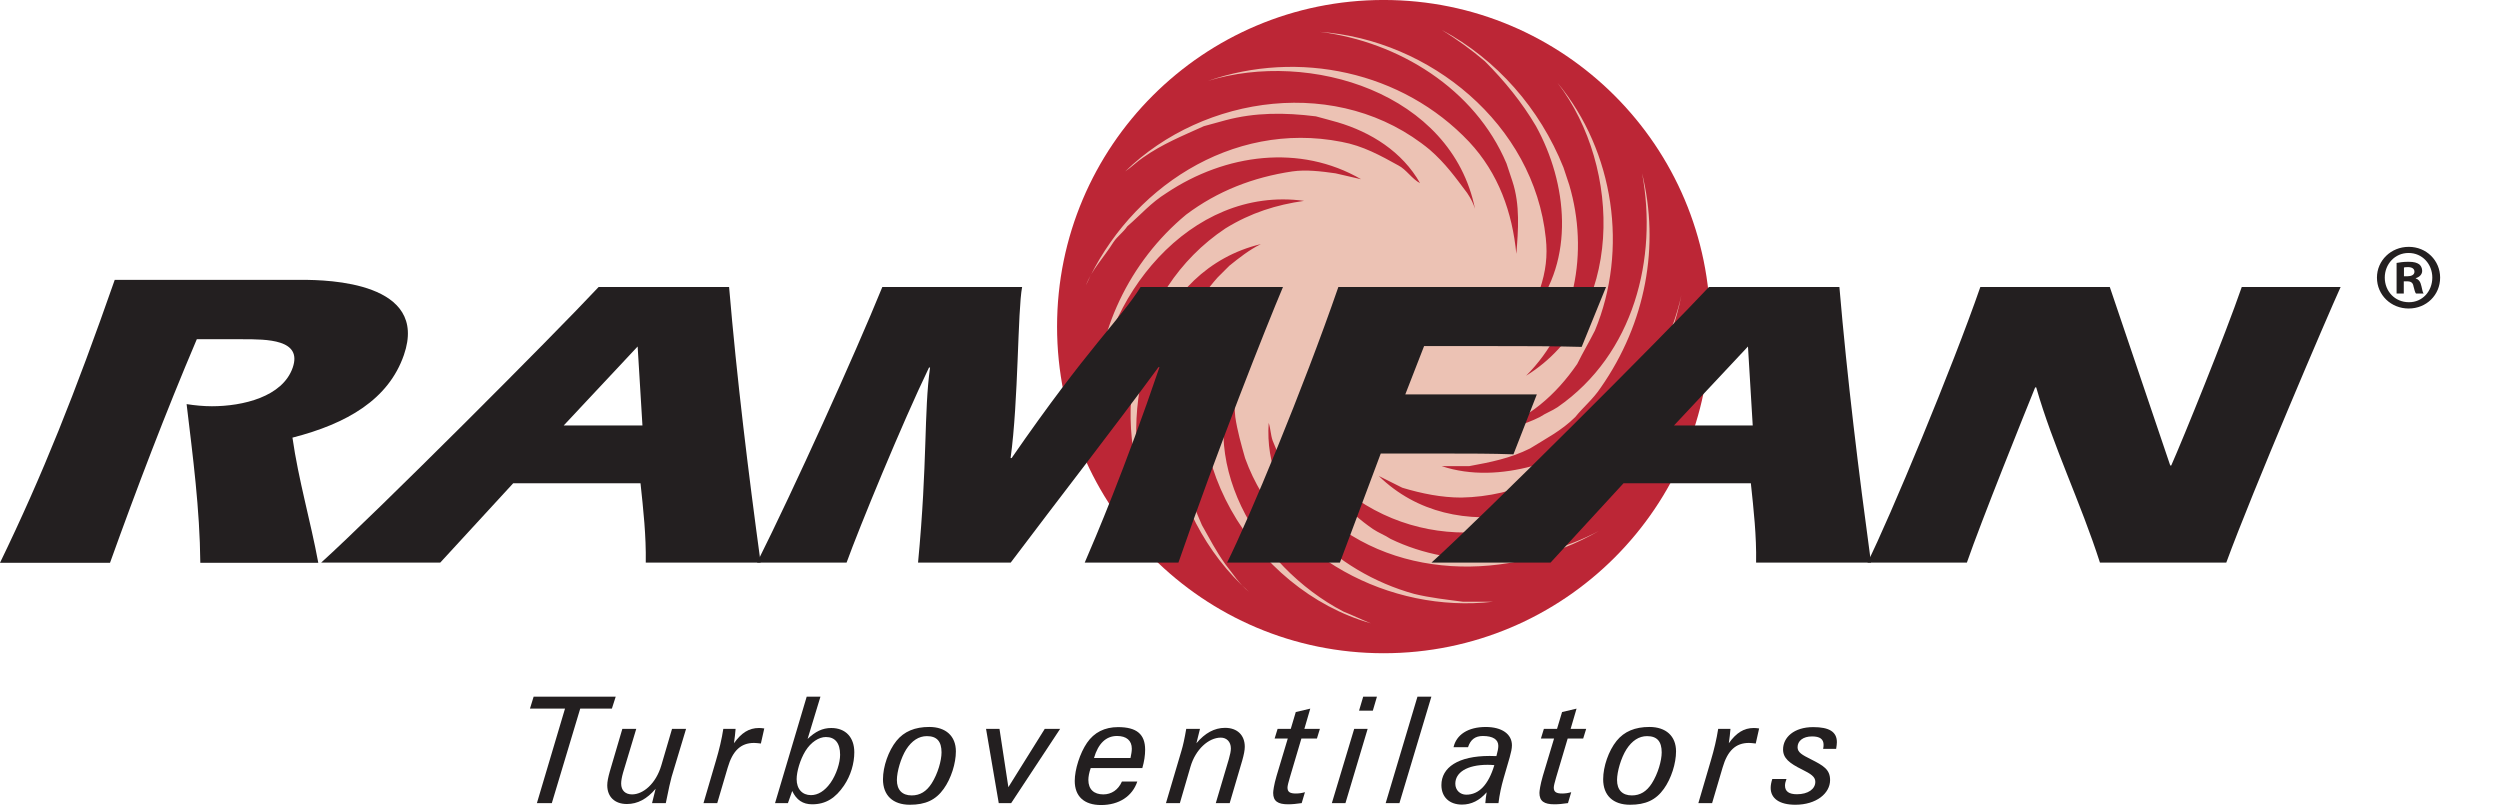 <?xml version="1.0" encoding="UTF-8"?>
<svg xmlns="http://www.w3.org/2000/svg" xmlns:xlink="http://www.w3.org/1999/xlink" width="439.64pt" height="141.57pt" viewBox="0 0 439.64 141.57" version="1.1">
<defs>
<g>
<symbol overflow="visible" id="glyph0-0">
<path style="stroke:none;" d="M 0 0 L 16.5 0 L 16.5 -23.094 L 0 -23.094 Z M 8.25 -13.031 L 2.641 -21.453 L 13.859 -21.453 Z M 9.234 -11.547 L 14.844 -19.969 L 14.844 -3.141 Z M 2.641 -1.656 L 8.25 -10.062 L 13.859 -1.656 Z M 1.656 -19.969 L 7.266 -11.547 L 1.656 -3.141 Z M 1.656 -19.969 "/>
</symbol>
<symbol overflow="visible" id="glyph0-1">
<path style="stroke:none;" d="M 6.078 -16.469 L 6.672 -16.469 C 7.359 -16.469 7.688 -16.203 7.781 -15.609 C 7.953 -14.984 8.047 -14.516 8.219 -14.328 L 9.562 -14.328 C 9.438 -14.484 9.344 -14.812 9.172 -15.641 C 9.016 -16.375 8.719 -16.797 8.188 -16.969 L 8.188 -17.031 C 8.844 -17.219 9.312 -17.688 9.312 -18.312 C 9.312 -18.812 9.078 -19.234 8.781 -19.469 C 8.375 -19.734 7.922 -19.906 6.891 -19.906 C 6 -19.906 5.312 -19.797 4.812 -19.703 L 4.812 -14.328 L 6.078 -14.328 Z M 6.109 -18.906 C 6.234 -18.938 6.469 -18.969 6.797 -18.969 C 7.594 -18.969 7.953 -18.641 7.953 -18.156 C 7.953 -17.594 7.391 -17.359 6.703 -17.359 L 6.109 -17.359 Z M 6.938 -22.531 C 3.828 -22.531 1.359 -20.125 1.359 -17.125 C 1.359 -14.062 3.828 -11.688 6.938 -11.688 C 10.062 -11.688 12.469 -14.062 12.469 -17.125 C 12.469 -20.125 10.062 -22.531 6.969 -22.531 Z M 6.938 -21.453 C 9.344 -21.453 11.094 -19.5 11.094 -17.125 C 11.094 -14.719 9.344 -12.766 6.969 -12.797 C 4.516 -12.797 2.734 -14.719 2.734 -17.125 C 2.734 -19.5 4.516 -21.453 6.891 -21.453 Z M 6.938 -21.453 "/>
</symbol>
</g>
<clipPath id="clip1">
  <path d="M 93 122 L 109 122 L 109 141.57 L 93 141.57 Z M 93 122 "/>
</clipPath>
<clipPath id="clip2">
  <path d="M 106 128 L 121 128 L 121 141.57 L 106 141.57 Z M 106 128 "/>
</clipPath>
<clipPath id="clip3">
  <path d="M 123 128 L 135 128 L 135 141.57 L 123 141.57 Z M 123 128 "/>
</clipPath>
<clipPath id="clip4">
  <path d="M 136 122 L 151 122 L 151 141.57 L 136 141.57 Z M 136 122 "/>
</clipPath>
<clipPath id="clip5">
  <path d="M 155 127 L 169 127 L 169 141.57 L 155 141.57 Z M 155 127 "/>
</clipPath>
<clipPath id="clip6">
  <path d="M 173 128 L 187 128 L 187 141.57 L 173 141.57 Z M 173 128 "/>
</clipPath>
<clipPath id="clip7">
  <path d="M 189 127 L 202 127 L 202 141.57 L 189 141.57 Z M 189 127 "/>
</clipPath>
<clipPath id="clip8">
  <path d="M 205 127 L 219 127 L 219 141.57 L 205 141.57 Z M 205 127 "/>
</clipPath>
<clipPath id="clip9">
  <path d="M 223 124 L 233 124 L 233 141.57 L 223 141.57 Z M 223 124 "/>
</clipPath>
<clipPath id="clip10">
  <path d="M 234 122 L 243 122 L 243 141.57 L 234 141.57 Z M 234 122 "/>
</clipPath>
<clipPath id="clip11">
  <path d="M 243 122 L 252 122 L 252 141.57 L 243 141.57 Z M 243 122 "/>
</clipPath>
<clipPath id="clip12">
  <path d="M 253 127 L 266 127 L 266 141.57 L 253 141.57 Z M 253 127 "/>
</clipPath>
<clipPath id="clip13">
  <path d="M 270 124 L 279 124 L 279 141.57 L 270 141.57 Z M 270 124 "/>
</clipPath>
<clipPath id="clip14">
  <path d="M 281 127 L 295 127 L 295 141.57 L 281 141.57 Z M 281 127 "/>
</clipPath>
<clipPath id="clip15">
  <path d="M 298 128 L 310 128 L 310 141.57 L 298 141.57 Z M 298 128 "/>
</clipPath>
<clipPath id="clip16">
  <path d="M 311 127 L 324 127 L 324 141.57 L 311 141.57 Z M 311 127 "/>
</clipPath>
</defs>
<g id="surface1">
<path style=" stroke:none;fill-rule:evenodd;fill:rgb(73.7%,14.899%,21.199%);fill-opacity:1;" d="M 300.766 57.434 C 300.766 89.164 275.043 114.875 243.324 114.875 C 211.605 114.875 185.891 89.164 185.891 57.434 C 185.891 25.711 211.605 -0.004 243.324 -0.004 C 275.043 -0.004 300.766 25.711 300.766 57.434 "/>
<path style=" stroke:none;fill-rule:evenodd;fill:rgb(92.499%,76.099%,70.599%);fill-opacity:1;" d="M 219.652 104.086 C 204.445 90.605 199.609 65.039 214.125 48.793 C 214.816 48.098 215.504 47.414 216.195 46.727 C 217.922 45.34 219.652 43.961 221.73 42.926 C 203.07 47.414 196.508 69.875 201.344 87.156 C 201.688 88.195 202.375 89.574 202.723 90.605 C 194.781 73.684 198.918 51.215 215.504 40.164 C 220 37.395 224.496 36.008 229.328 35.324 C 209.285 32.555 193.387 52.598 192.695 71.258 C 192.695 58.477 198.586 46.031 208.594 37.738 C 214.125 33.59 220.344 31.176 227.258 30.145 C 229.68 29.789 232.445 30.141 234.855 30.48 C 236.242 30.828 237.973 31.176 239.359 31.52 C 228.645 25.297 215.504 27.023 205.145 33.938 C 202.375 35.664 200.641 37.738 198.234 39.812 C 197.539 40.848 196.508 41.539 195.816 42.574 C 194.086 45.34 192 47.414 190.969 50.176 C 198.586 33.25 216.547 21.148 235.898 24.941 C 239.699 25.641 242.801 27.371 245.922 29.098 C 247.289 29.789 248.348 31.52 249.723 32.203 C 246.609 26.68 241.074 23.23 235.207 21.5 C 233.824 21.148 232.789 20.801 231.41 20.461 C 225.875 19.766 220.691 19.766 215.504 21.148 C 214.125 21.5 213.094 21.84 211.707 22.188 C 207.898 23.918 204.445 25.297 200.996 27.719 C 199.953 28.41 198.918 29.445 197.879 30.141 C 211.703 16.652 235.551 13.199 251.434 26.332 C 254.215 28.754 255.934 31.176 258.008 33.938 C 258.703 34.98 259.043 35.664 259.387 36.707 C 255.246 16.316 230.367 8.707 212.406 14.234 C 228.297 8.707 246.609 12.508 258.355 24.941 C 263.539 30.48 265.961 37.395 266.656 44.648 C 266.996 40.504 267.336 36.008 265.961 31.863 C 265.613 30.828 265.27 29.789 264.93 28.754 C 259.387 15.613 245.922 7.328 232.09 5.602 C 251.434 6.98 269.758 21.84 271.84 41.883 C 272.176 44.996 271.84 47.758 270.793 50.863 C 270.449 52.254 270.449 53.633 269.418 55.016 C 277.02 45.684 275.637 32.203 270.117 22.188 C 267.684 18.047 264.582 14.234 261.125 10.777 C 258.703 8.707 256.289 6.98 253.523 5.254 C 263.199 10.441 270.793 19.074 274.945 29.453 C 275.289 30.48 275.637 31.52 275.973 32.555 C 279.434 44.297 277.02 57.441 268.375 66.074 C 285.66 55.367 285.316 29.453 273.91 14.582 C 283.922 26.68 286.355 43.961 280.48 58.125 C 279.434 60.195 278.398 61.922 277.363 64.004 C 273.566 69.531 268.723 73.684 262.5 75.75 C 265.27 75.406 268.035 74.723 270.793 73.336 C 271.84 72.637 272.871 72.293 273.91 71.602 C 287.387 62.273 291.535 45.34 288.773 30.48 C 291.887 43.27 289.461 56.746 281.512 68.152 C 280.137 70.227 278.398 71.605 277.02 73.336 C 274.594 75.75 271.84 77.129 269.062 78.867 C 265.613 80.586 262.156 81.281 258.359 81.973 C 256.637 81.973 255.246 81.977 253.523 81.973 C 258.703 83.695 264.238 83.355 269.418 81.977 C 270.449 81.625 271.488 81.281 272.535 80.938 C 284.27 75.75 292.918 64.352 295.68 51.902 C 292.223 70.227 276.328 87.156 256.988 87.5 C 253.523 87.5 250.062 86.812 246.609 85.773 C 245.23 85.082 243.844 84.391 242.457 83.695 C 255.934 96.832 278.398 90.605 290.152 77.484 C 291.184 76.445 291.887 75.406 292.562 74.363 C 291.535 75.75 290.5 77.129 289.457 78.508 C 288.43 79.207 287.738 79.906 287.039 80.941 C 274.594 93.375 254.555 98.562 238.66 87.84 C 236.938 86.473 235.207 85.434 233.824 83.695 C 233.137 82.656 232.445 81.973 231.75 80.938 C 233.48 86.121 236.938 89.918 241.43 93.027 C 242.457 93.723 243.496 94.074 244.535 94.766 C 255.934 100.289 270.117 99.25 281.164 93.375 C 265.613 102.355 244.184 102.355 231.051 88.883 C 227.949 85.434 225.527 81.977 223.801 77.484 C 223.441 76.445 223.453 75.406 223.109 74.367 C 222.07 88.883 234.855 100.633 248.68 104.438 C 251.445 105.121 254.555 105.465 257.324 105.824 L 262.516 105.824 C 244.535 107.895 225.188 97.871 218.961 80.586 C 218.273 78.172 217.59 75.75 217.234 73.336 C 216.883 70.227 217.234 67.113 217.922 64.004 C 209.633 80.586 221.039 99.602 236.242 107.543 C 237.973 108.234 239.359 108.926 241.074 109.613 C 220.344 103.746 205.145 79.207 214.125 58.469 C 215.16 56.746 216.199 54.672 217.59 53.293 C 209.633 58.816 206.516 69.531 207.555 78.867 C 207.898 80.941 208.246 82.656 208.594 84.734 C 209.285 87.5 210.324 89.918 211.363 92.336 C 212.746 94.766 213.777 96.832 215.504 99.25 C 216.895 100.98 217.922 102.707 219.652 104.086 "/>
<path style=" stroke:none;fill-rule:nonzero;fill:rgb(13.699%,12.199%,12.5%);fill-opacity:1;" d="M 34.609 59.656 C 29.062 72.707 24.066 85.84 19.348 98.969 L 0 98.969 C 7.484 83.531 13.211 69.129 20.176 49.215 L 53.164 49.215 C 57.648 49.215 75.461 49.594 71.031 62.418 C 68.32 70.25 61.062 74.492 51.43 76.961 C 52.492 84.414 54.605 91.582 55.973 98.969 L 35.227 98.969 C 35.137 89.484 33.918 80.316 32.816 71.066 C 34.23 71.289 35.773 71.441 37.262 71.441 C 42.684 71.441 49.695 69.797 51.477 64.648 C 53.199 59.656 46.938 59.656 42.645 59.656 "/>
<path style=" stroke:none;fill-rule:nonzero;fill:rgb(13.699%,12.199%,12.5%);fill-opacity:1;" d="M 112.637 84.984 C 113.133 89.637 113.641 94.207 113.562 98.938 L 133.762 98.938 C 131.574 82.879 129.598 66.75 128.215 50.469 L 105.273 50.469 C 97.336 58.969 65.883 90.438 56.477 98.938 L 77.418 98.938 L 90.25 84.984 Z M 99.137 74.816 L 112.133 60.934 L 112.977 74.816 "/>
<path style=" stroke:none;fill-rule:nonzero;fill:rgb(13.699%,12.199%,12.5%);fill-opacity:1;" d="M 133.133 98.938 C 139.602 86.008 150.258 62.531 155.164 50.469 L 179.746 50.469 C 178.949 54.609 179.113 70.453 177.719 80.559 L 177.898 80.559 C 191.391 61.004 197.105 56.062 200.582 50.469 L 225.621 50.469 C 222.637 57.52 214.141 78.957 207.234 98.938 L 190.754 98.938 C 192.605 94.648 197.77 82.586 203.902 64.566 L 203.727 64.566 C 195.469 75.824 186.488 87.312 177.738 98.938 L 161.445 98.938 C 163.133 81.145 162.453 72.559 163.555 64.637 L 163.371 64.637 C 158.574 74.59 151.113 92.758 148.875 98.938 "/>
<path style=" stroke:none;fill-rule:nonzero;fill:rgb(13.699%,12.199%,12.5%);fill-opacity:1;" d="M 247.129 69.359 L 270.262 69.359 L 266.148 79.898 C 262.297 79.758 258.293 79.758 254.367 79.758 L 242.812 79.758 L 235.629 98.938 L 215.789 98.938 C 219.613 91.309 229.16 68.414 235.359 50.469 L 282.43 50.469 L 278.148 61.004 C 273.09 60.863 267.996 60.863 262.902 60.863 L 250.434 60.863 "/>
<path style=" stroke:none;fill-rule:nonzero;fill:rgb(13.699%,12.199%,12.5%);fill-opacity:1;" d="M 307.898 84.984 C 308.391 89.637 308.906 94.207 308.82 98.938 L 329.027 98.938 C 326.84 82.879 324.859 66.75 323.469 50.469 L 300.527 50.469 C 292.586 58.969 261.137 90.438 251.73 98.938 L 272.672 98.938 L 285.504 84.984 Z M 294.387 74.816 L 307.391 60.934 L 308.227 74.816 "/>
<path style=" stroke:none;fill-rule:nonzero;fill:rgb(13.699%,12.199%,12.5%);fill-opacity:1;" d="M 381.648 81.855 L 381.828 81.855 C 383.891 77.207 391.293 58.969 394.227 50.469 L 411.613 50.469 C 409.359 55.414 396.164 86.227 391.504 98.938 L 369.289 98.938 C 365.914 88.402 361.008 78.379 358.078 68.121 L 357.898 68.121 C 356.121 72.488 348.402 91.668 345.887 98.938 L 328.406 98.938 C 332.258 91.234 343.434 64.418 348.254 50.469 L 371.02 50.469 "/>
<g clip-path="url(#clip1)" clip-rule="nonzero">
<path style=" stroke:none;fill-rule:nonzero;fill:rgb(13.699%,12.199%,12.5%);fill-opacity:1;" d="M 99.359 124.617 L 93.195 124.617 L 93.844 122.512 L 108.277 122.512 L 107.602 124.617 L 102.035 124.617 L 97.043 141.23 L 94.418 141.23 "/>
</g>
<g clip-path="url(#clip2)" clip-rule="nonzero">
<path style=" stroke:none;fill-rule:nonzero;fill:rgb(13.699%,12.199%,12.5%);fill-opacity:1;" d="M 109.57 135.875 C 109.34 136.684 109.234 137.332 109.234 137.801 C 109.234 139.023 109.988 139.699 111.156 139.699 C 113.082 139.699 115.344 137.852 116.305 134.574 L 118.18 128.18 L 120.648 128.18 L 118.102 136.629 C 117.918 137.254 117.578 138.789 117.086 141.23 L 114.668 141.23 L 115.293 138.711 C 113.785 140.504 112.121 141.391 110.246 141.391 C 108.117 141.391 106.789 140.141 106.789 138.086 C 106.789 137.488 106.945 136.707 107.23 135.695 L 109.441 128.18 L 111.887 128.18 "/>
</g>
<g clip-path="url(#clip3)" clip-rule="nonzero">
<path style=" stroke:none;fill-rule:nonzero;fill:rgb(13.699%,12.199%,12.5%);fill-opacity:1;" d="M 125.926 133.691 C 126.473 131.844 126.914 130.027 127.199 128.18 L 129.359 128.18 C 129.305 128.934 129.203 129.766 129.07 130.703 C 130.371 128.883 131.699 128.023 133.465 128.023 C 133.754 128.023 134.062 128.051 134.402 128.102 L 133.805 130.754 C 133.363 130.703 132.973 130.648 132.609 130.648 C 130.27 130.648 128.84 132.027 127.98 134.965 L 126.133 141.23 L 123.715 141.23 "/>
</g>
<g clip-path="url(#clip4)" clip-rule="nonzero">
<path style=" stroke:none;fill-rule:nonzero;fill:rgb(13.699%,12.199%,12.5%);fill-opacity:1;" d="M 141.629 132.078 C 140.691 133.613 140.094 135.719 140.094 137.02 C 140.094 138.789 141.109 139.828 142.617 139.828 C 143.84 139.828 145.035 139.102 146.051 137.668 C 147.09 136.188 147.738 134.133 147.738 132.73 C 147.738 130.676 146.855 129.609 145.242 129.609 C 143.996 129.609 142.59 130.52 141.629 132.078 M 141.863 122.512 L 144.281 122.512 L 142.02 129.949 C 143.371 128.648 144.645 128.023 146.18 128.023 C 148.703 128.023 150.234 129.66 150.234 132.289 C 150.234 134.266 149.609 136.371 148.441 138.113 C 146.934 140.348 145.219 141.441 142.824 141.441 C 141.188 141.441 140.07 140.688 139.316 139.102 L 138.562 141.23 L 136.297 141.23 "/>
</g>
<g clip-path="url(#clip5)" clip-rule="nonzero">
<path style=" stroke:none;fill-rule:nonzero;fill:rgb(13.699%,12.199%,12.5%);fill-opacity:1;" d="M 159.359 131.793 C 158.426 133.277 157.723 135.695 157.723 137.176 C 157.723 138.918 158.66 139.879 160.324 139.879 C 161.805 139.879 162.922 139.18 163.832 137.773 C 164.926 136.059 165.574 133.742 165.574 132.316 C 165.574 130.391 164.77 129.453 163 129.453 C 161.57 129.453 160.348 130.258 159.359 131.793 M 157.645 130.285 C 158.996 128.621 160.895 127.84 163.418 127.84 C 166.305 127.84 168.098 129.426 168.098 132.133 C 168.098 134.238 167.266 136.891 165.965 138.711 C 164.562 140.688 162.742 141.52 160.012 141.52 C 156.996 141.52 155.277 139.855 155.277 137.047 C 155.277 134.785 156.242 132.027 157.645 130.285 "/>
</g>
<g clip-path="url(#clip6)" clip-rule="nonzero">
<path style=" stroke:none;fill-rule:nonzero;fill:rgb(13.699%,12.199%,12.5%);fill-opacity:1;" d="M 173.402 128.18 L 175.766 128.18 L 177.328 138.426 L 183.723 128.18 L 186.426 128.18 L 177.82 141.234 L 175.637 141.234 "/>
</g>
<g clip-path="url(#clip7)" clip-rule="nonzero">
<path style=" stroke:none;fill-rule:nonzero;fill:rgb(13.699%,12.199%,12.5%);fill-opacity:1;" d="M 198.805 133.301 C 198.934 132.676 199.035 132.133 199.035 131.664 C 199.035 130.234 198.102 129.426 196.438 129.426 C 194.512 129.426 193.137 130.727 192.383 133.301 Z M 193.629 141.57 C 190.641 141.57 189 140.035 189 137.332 C 189 135.328 189.91 132.445 191.16 130.625 C 192.406 128.805 194.254 127.867 196.617 127.867 C 199.922 127.867 201.379 129.141 201.379 131.844 C 201.379 132.832 201.223 133.902 200.883 135.07 L 191.809 135.07 C 191.523 135.875 191.395 136.605 191.395 137.152 C 191.395 138.816 192.383 139.699 194.02 139.699 C 195.449 139.699 196.645 138.918 197.297 137.438 L 200 137.438 C 199.141 140.012 196.801 141.57 193.629 141.57 "/>
</g>
<g clip-path="url(#clip8)" clip-rule="nonzero">
<path style=" stroke:none;fill-rule:nonzero;fill:rgb(13.699%,12.199%,12.5%);fill-opacity:1;" d="M 207.773 132 C 208.035 131.145 208.32 129.871 208.605 128.18 L 211.023 128.18 L 210.398 130.703 C 211.906 128.906 213.57 127.996 215.441 127.996 C 217.574 127.996 218.902 129.273 218.902 131.324 C 218.902 131.922 218.746 132.703 218.461 133.719 L 216.25 141.23 L 213.805 141.23 L 216.094 133.512 C 216.328 132.703 216.457 132.078 216.457 131.613 C 216.457 130.414 215.676 129.715 214.688 129.715 C 212.531 129.715 210.242 131.793 209.359 134.812 L 207.488 141.23 L 205.043 141.23 "/>
</g>
<g clip-path="url(#clip9)" clip-rule="nonzero">
<path style=" stroke:none;fill-rule:nonzero;fill:rgb(13.699%,12.199%,12.5%);fill-opacity:1;" d="M 226.52 141.441 C 224.727 141.441 223.895 140.895 223.895 139.438 C 223.895 139.125 224.023 138.035 224.492 136.449 L 226.465 129.871 L 224.152 129.871 L 224.672 128.18 L 226.988 128.18 L 227.871 125.215 L 230.418 124.617 L 229.379 128.18 L 232.109 128.18 L 231.59 129.871 L 228.859 129.871 L 226.832 136.707 C 226.57 137.594 226.414 138.191 226.414 138.504 C 226.414 139.281 226.855 139.543 227.898 139.543 C 228.441 139.543 228.965 139.465 229.484 139.309 L 228.91 141.23 C 228.027 141.363 227.246 141.441 226.52 141.441 "/>
</g>
<g clip-path="url(#clip10)" clip-rule="nonzero">
<path style=" stroke:none;fill-rule:nonzero;fill:rgb(13.699%,12.199%,12.5%);fill-opacity:1;" d="M 239.727 122.512 L 242.145 122.512 L 241.418 124.98 L 238.996 124.98 Z M 238.141 128.18 L 240.508 128.18 L 236.605 141.234 L 234.215 141.234 "/>
</g>
<g clip-path="url(#clip11)" clip-rule="nonzero">
<path style=" stroke:none;fill-rule:nonzero;fill:rgb(13.699%,12.199%,12.5%);fill-opacity:1;" d="M 249.27 122.512 L 251.715 122.512 L 246.098 141.234 L 243.68 141.234 Z M 249.27 122.512 "/>
</g>
<g clip-path="url(#clip12)" clip-rule="nonzero">
<path style=" stroke:none;fill-rule:nonzero;fill:rgb(13.699%,12.199%,12.5%);fill-opacity:1;" d="M 261.617 134.496 C 257.926 134.496 255.926 135.875 255.926 137.824 C 255.926 138.973 256.781 139.75 257.848 139.75 C 260.086 139.75 261.746 138.008 262.789 134.551 C 262.371 134.523 262.008 134.496 261.617 134.496 M 261.438 139.332 C 260.188 140.766 258.758 141.492 257.094 141.492 C 254.883 141.492 253.48 140.164 253.48 138.062 C 253.48 134.965 256.418 132.938 261.957 132.938 C 262.348 132.938 262.734 132.938 263.152 132.965 C 263.359 132.211 263.488 131.613 263.488 131.168 C 263.488 130.051 262.555 129.43 260.762 129.43 C 259.434 129.43 258.602 130.051 258.16 131.402 L 255.613 131.402 C 256.105 129.219 258.133 127.844 261.281 127.844 C 264.113 127.844 265.883 129.09 265.883 131.066 C 265.883 131.637 265.727 132.34 265.492 133.172 L 264.426 136.84 C 264.012 138.27 263.699 139.727 263.516 141.23 L 261.203 141.23 C 261.254 140.559 261.332 139.934 261.438 139.332 "/>
</g>
<g clip-path="url(#clip13)" clip-rule="nonzero">
<path style=" stroke:none;fill-rule:nonzero;fill:rgb(13.699%,12.199%,12.5%);fill-opacity:1;" d="M 273.348 141.441 C 271.551 141.441 270.719 140.895 270.719 139.438 C 270.719 139.125 270.852 138.035 271.316 136.449 L 273.293 129.871 L 270.98 129.871 L 271.5 128.18 L 273.812 128.18 L 274.699 125.215 L 277.246 124.617 L 276.203 128.18 L 278.938 128.18 L 278.414 129.871 L 275.688 129.871 L 273.656 136.707 C 273.398 137.594 273.242 138.191 273.242 138.504 C 273.242 139.281 273.684 139.543 274.723 139.543 C 275.27 139.543 275.789 139.465 276.309 139.309 L 275.738 141.23 C 274.855 141.363 274.074 141.441 273.348 141.441 "/>
</g>
<g clip-path="url(#clip14)" clip-rule="nonzero">
<path style=" stroke:none;fill-rule:nonzero;fill:rgb(13.699%,12.199%,12.5%);fill-opacity:1;" d="M 286.008 131.793 C 285.07 133.277 284.367 135.695 284.367 137.176 C 284.367 138.918 285.305 139.879 286.969 139.879 C 288.449 139.879 289.566 139.18 290.477 137.773 C 291.57 136.059 292.219 133.742 292.219 132.316 C 292.219 130.391 291.414 129.453 289.645 129.453 C 288.215 129.453 286.992 130.258 286.008 131.793 M 284.289 130.285 C 285.641 128.621 287.539 127.84 290.062 127.84 C 292.949 127.84 294.742 129.426 294.742 132.133 C 294.742 134.238 293.91 136.891 292.609 138.711 C 291.207 140.688 289.387 141.52 286.656 141.52 C 283.641 141.52 281.926 139.855 281.926 137.047 C 281.926 134.785 282.887 132.027 284.289 130.285 "/>
</g>
<g clip-path="url(#clip15)" clip-rule="nonzero">
<path style=" stroke:none;fill-rule:nonzero;fill:rgb(13.699%,12.199%,12.5%);fill-opacity:1;" d="M 300.879 133.691 C 301.426 131.844 301.867 130.027 302.152 128.18 L 304.312 128.18 C 304.258 128.934 304.156 129.766 304.023 130.703 C 305.324 128.883 306.652 128.023 308.418 128.023 C 308.703 128.023 309.016 128.051 309.355 128.102 L 308.758 130.754 C 308.316 130.703 307.926 130.648 307.562 130.648 C 305.223 130.648 303.789 132.027 302.934 134.965 L 301.086 141.23 L 298.668 141.23 "/>
</g>
<g clip-path="url(#clip16)" clip-rule="nonzero">
<path style=" stroke:none;fill-rule:nonzero;fill:rgb(13.699%,12.199%,12.5%);fill-opacity:1;" d="M 313.902 138.137 C 313.902 139.18 314.605 139.672 316.008 139.672 C 317.961 139.672 319.234 138.762 319.234 137.488 C 319.234 136.578 318.426 136.082 316.918 135.328 C 314.656 134.211 313.562 133.328 313.562 131.793 C 313.562 129.688 315.465 127.867 318.867 127.867 C 321.652 127.867 323.027 128.672 323.027 130.52 C 323.027 130.805 322.977 131.195 322.898 131.691 L 320.609 131.691 C 320.664 131.43 320.688 131.195 320.688 130.988 C 320.688 129.973 320.039 129.504 318.66 129.504 C 317.051 129.504 316.113 130.312 316.113 131.406 C 316.113 132.316 316.918 132.754 318.48 133.535 C 320.637 134.629 321.832 135.305 321.832 137.176 C 321.832 139.516 319.414 141.52 315.723 141.52 C 312.941 141.52 311.383 140.426 311.383 138.555 C 311.383 138.086 311.484 137.566 311.668 136.992 L 314.164 136.992 C 314.008 137.41 313.902 137.773 313.902 138.137 "/>
</g>
<g style="fill:rgb(13.699%,12.199%,12.5%);fill-opacity:1;">
  <use xlink:href="#glyph0-1" x="416.642" y="65.942"/>
</g>
</g>
</svg>
